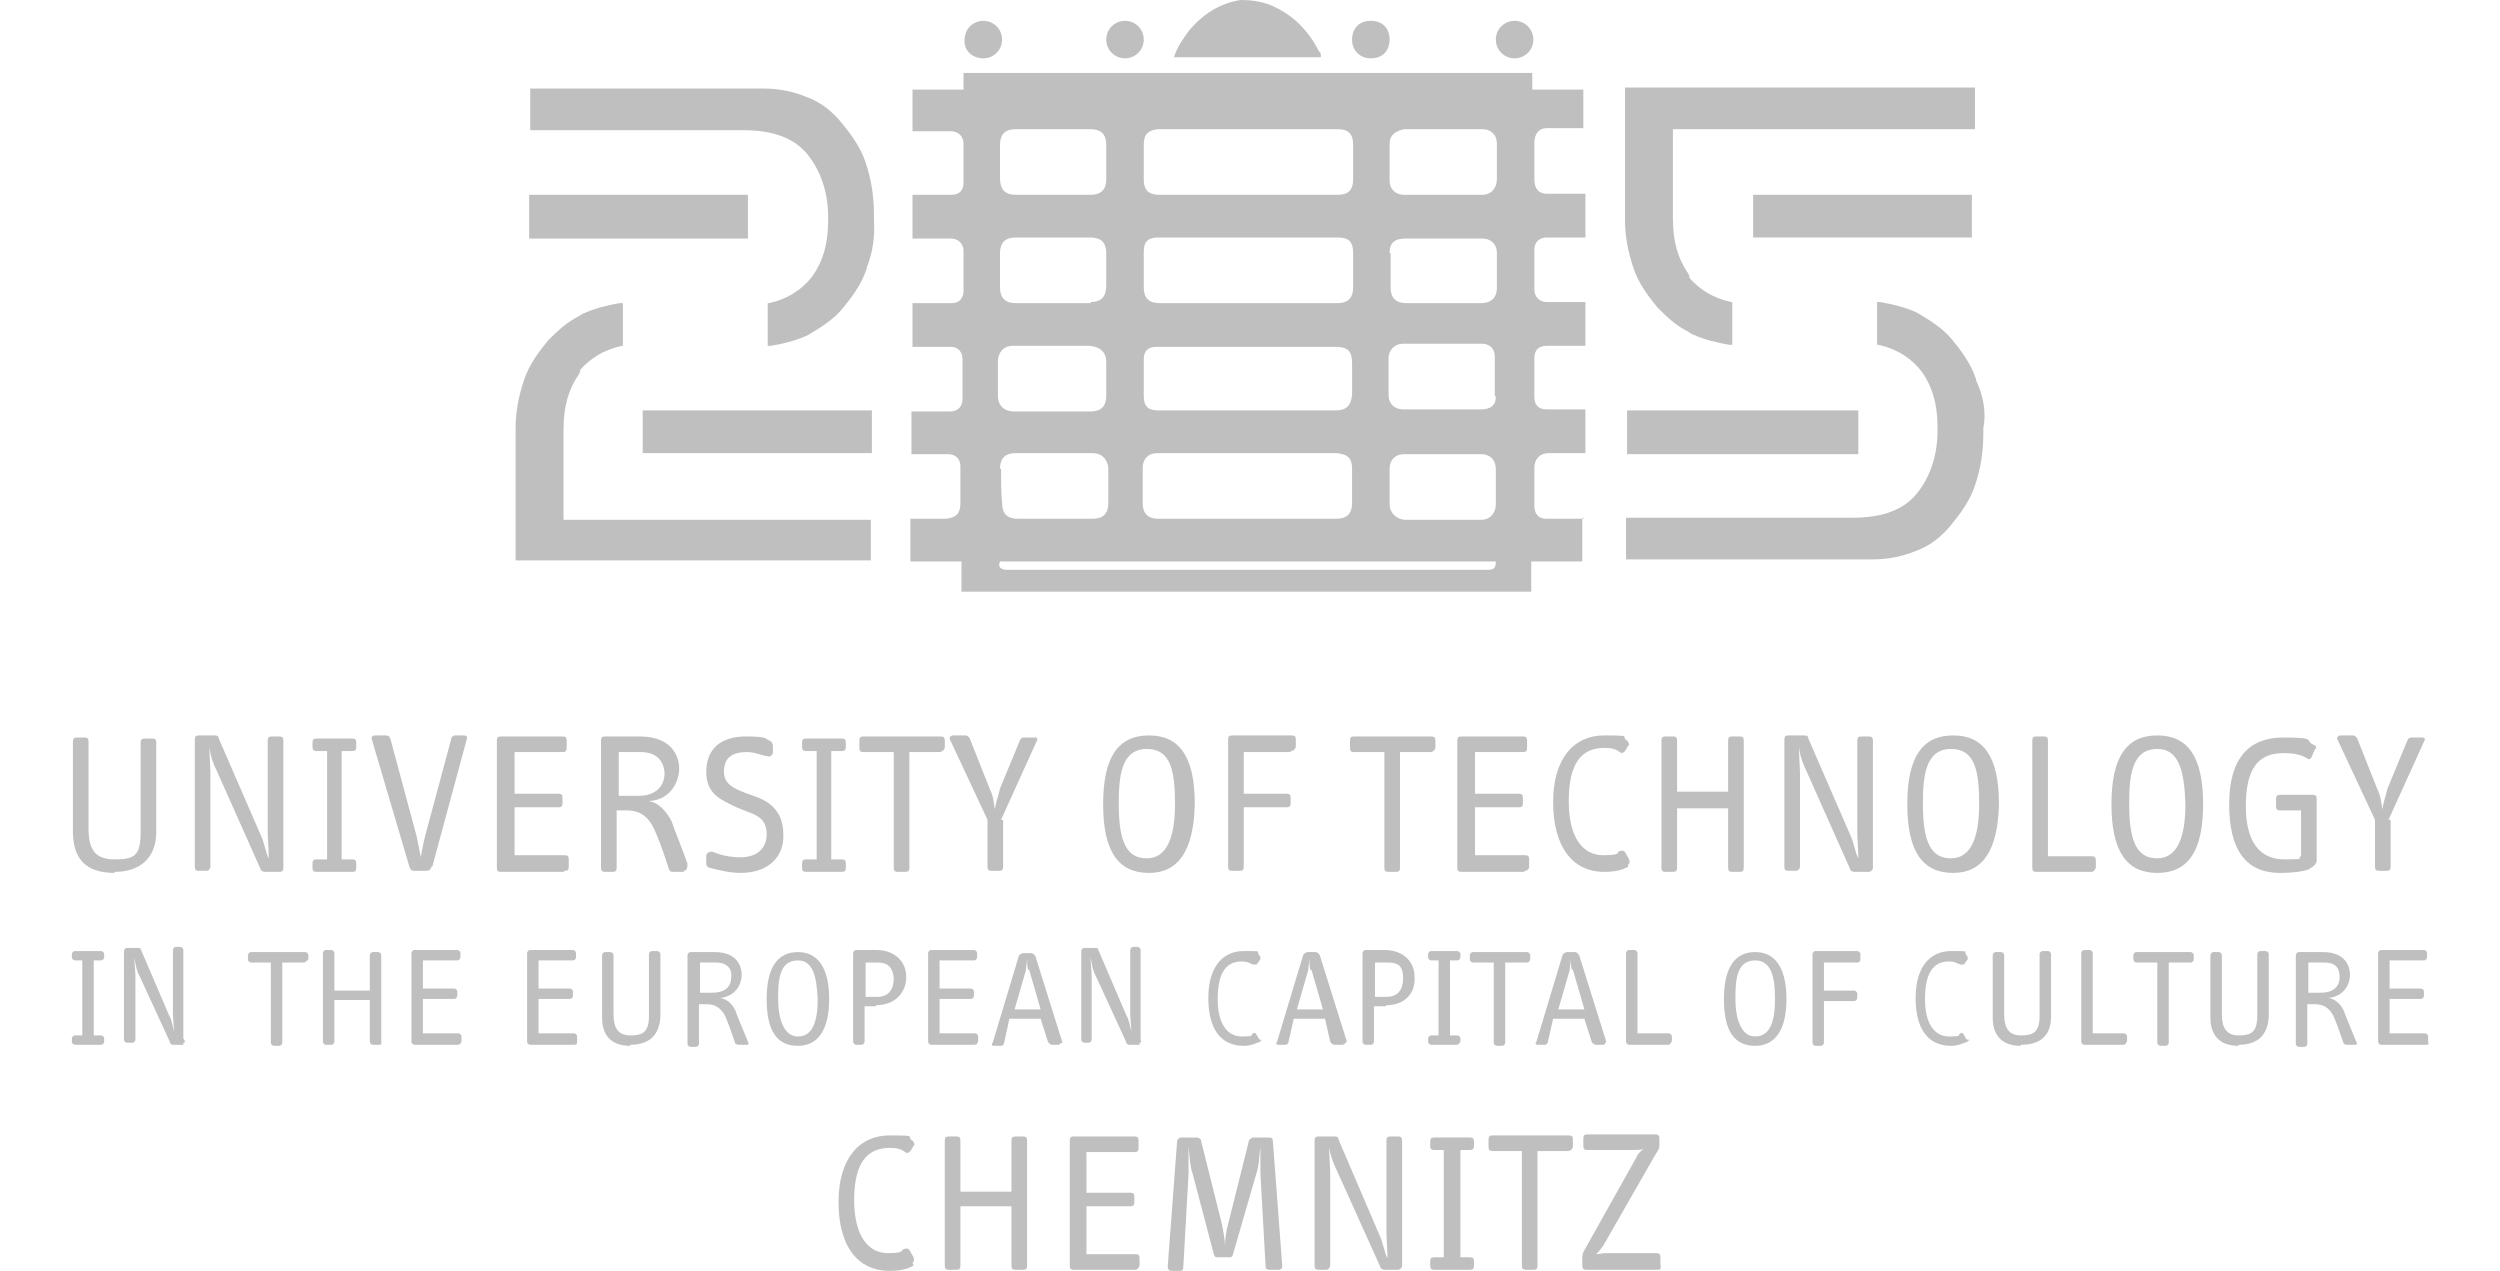 <?xml version="1.0" encoding="UTF-8"?>
<svg id="Layer_1" xmlns="http://www.w3.org/2000/svg" version="1.1" viewBox="0 0 240 122">
  <!-- Generator: Adobe Illustrator 29.8.1, SVG Export Plug-In . SVG Version: 2.1.1 Build 2)  -->
  <defs>
    <style>
      .st0 {
        fill: #bfbfbf;
      }
    </style>
  </defs>
  <g>
    <path class="st0" d="M11,83.8c-2.9,0-4-1.5-4-4v-8.6c0-.3.1-.4.4-.4h.7c.3,0,.4.1.4.4v8.3c0,1.9.5,3,2.5,3s2.5-.4,2.5-2.7v-8.5c0-.3.1-.4.4-.4h.7c.3,0,.4.1.4.4v8.6c0,2.3-1.4,3.8-4,3.8h0Z"/>
    <path class="st0" d="M26.8,83.7h-1.4c-.1,0-.4-.1-.4-.3l-4.1-9.2c-.4-.8-.7-1.6-.8-2.5,0,.8.1,2,.1,2.6v8.9c0,.1-.1.4-.4.4h-.7c-.3,0-.4-.1-.4-.4v-12.2c0-.3.1-.4.4-.4h1.5c.3,0,.4.1.4.3l4,9.2c.4.8.5,1.8.8,2.3,0-.8-.1-1.8-.1-2.6v-8.7c0-.3.1-.4.4-.4h.7c.3,0,.4.1.4.4v12.2c0,.3-.1.4-.4.4h0Z"/>
    <path class="st0" d="M33.8,83.7h-3.4c-.3,0-.4-.1-.4-.4v-.4c0-.3.1-.4.4-.4h1v-10.4h-1c-.3,0-.4-.1-.4-.4v-.4c0-.3.1-.4.4-.4h3.4c.3,0,.4.1.4.4v.4c0,.3-.1.4-.4.4h-1v10.4h1c.3,0,.4.1.4.4v.4c0,.3-.1.4-.4.4Z"/>
    <path class="st0" d="M41.4,83.2c0,.3-.3.4-.5.4h-1.1c-.3,0-.4-.1-.5-.4l-3.6-12.2c-.1-.3.1-.4.3-.4h1c.3,0,.4.1.5.4l2.5,9.3c.1.5.3,1.5.4,2,.1-.7.3-1.6.4-2l2.5-9.3c0-.3.3-.4.4-.4h.8c.3,0,.4.1.3.4l-3.3,12.2Z"/>
    <path class="st0" d="M54.1,83.7h-6c-.3,0-.4-.1-.4-.4v-12.2c0-.3.1-.4.4-.4h5.9c.3,0,.4.1.4.4v.7c0,.3-.1.4-.4.4h-4.6v4h4.2c.3,0,.4.1.4.4v.5c0,.3-.1.4-.4.4h-4.2v4.6h4.8c.3,0,.4.1.4.4v.7c0,.3-.1.4-.4.4h0Z"/>
    <path class="st0" d="M65.7,83.7h-1.1c-.1,0-.3,0-.4-.3-.5-1.6-1-3-1.5-4-.4-.8-1.1-1.6-2.5-1.6h-1v5.5c0,.3-.1.4-.4.4h-.7c-.3,0-.4-.1-.4-.4v-12.2c0-.3.1-.4.4-.4h3.3c3.1,0,3.8,1.9,3.8,3.1s-.8,3-2.9,3.1h-.1c1.1.1,1.9,1.2,2.3,2,.1.4.7,1.8,1.5,4,0,.5-.1.7-.4.7h0ZM61.4,72.2h-2v4.2h1.9c1.5,0,2.5-.8,2.5-2.2-.1-1.2-.8-2-2.3-2Z"/>
    <path class="st0" d="M71.1,83.8c-1.1,0-2.2-.3-3-.5-.3-.1-.3-.3-.3-.5v-.7c.1-.3.4-.4.7-.3.7.3,1.6.5,2.6.5,1.5,0,2.5-.8,2.5-2.2s-.8-1.8-1.9-2.2l-1-.4c-1.4-.7-2.9-1.2-2.9-3.4s1.4-3.4,3.8-3.4,1.8.3,2.3.4c.1,0,.3.3.3.5v.7c-.1.3-.4.4-.5.3-.7-.1-1.2-.4-2-.4-1.6,0-2.2.7-2.2,1.9s1,1.6,2,2l1.1.4c1.4.5,2.6,1.5,2.6,3.6.1,1.9-1.2,3.7-4.1,3.7h0Z"/>
    <path class="st0" d="M80.8,83.7h-3.4c-.3,0-.4-.1-.4-.4v-.4c0-.3.1-.4.4-.4h1v-10.4h-1c-.3,0-.4-.1-.4-.4v-.4c0-.3.1-.4.4-.4h3.4c.3,0,.4.1.4.4v.4c0,.3-.1.4-.4.4h-1v10.4h1c.3,0,.4.1.4.4v.4c0,.3-.1.4-.4.4Z"/>
    <path class="st0" d="M90.2,72.2h-2.9v11.1c0,.3-.1.4-.4.4h-.7c-.3,0-.4-.1-.4-.4v-11.1h-2.9c-.3,0-.4-.1-.4-.4v-.7c0-.3.1-.4.4-.4h7.4c.3,0,.4.1.4.4v.7c-.1.3-.4.4-.5.4h0Z"/>
    <path class="st0" d="M96.3,78.7v4.5c0,.3-.1.4-.4.4h-.7c-.3,0-.4-.1-.4-.4v-4.5l-3.6-7.7c-.1-.1,0-.4.3-.4h1.2c.1,0,.3.1.4.3l1.9,4.8c.4.8.4,1.4.5,2,.1-.7.3-1.1.5-2l1.9-4.6q.1-.3.4-.3h1.1c.1,0,.3.1.1.4l-3.4,7.5Z"/>
    <path class="st0" d="M110.3,83.8c-2.9,0-4.4-2-4.4-6.6s1.5-6.6,4.4-6.6,4.4,2,4.4,6.6c-.1,4.5-1.6,6.6-4.4,6.6ZM110.1,71.9c-2.5,0-2.7,2.7-2.7,5.3,0,3.7.8,5.2,2.7,5.2s2.7-2,2.7-5.2-.4-5.3-2.7-5.3Z"/>
    <path class="st0" d="M123.9,72.2h-4.5v4h4.1c.3,0,.4.1.4.4v.5c0,.3-.1.4-.4.4h-4.1v5.7c0,.3-.1.4-.4.4h-.7c-.3,0-.4-.1-.4-.4v-12.2c0-.3.1-.4.4-.4h5.7c.3,0,.4.1.4.4v.7c-.1.3-.3.4-.5.4h0Z"/>
    <path class="st0" d="M137.3,72.2h-2.9v11.1c0,.3-.1.4-.4.4h-.7c-.3,0-.4-.1-.4-.4v-11.1h-2.9c-.3,0-.4-.1-.4-.4v-.7c0-.3.1-.4.4-.4h7.4c.3,0,.4.1.4.4v.7c-.1.3-.3.4-.5.4h0Z"/>
    <path class="st0" d="M146.3,83.7h-6c-.3,0-.4-.1-.4-.4v-12.2c0-.3.1-.4.4-.4h5.9c.3,0,.4.1.4.4v.7c0,.3-.1.4-.4.4h-4.6v4h4.2c.3,0,.4.1.4.4v.5c0,.3-.1.4-.4.4h-4.2v4.6h4.8c.3,0,.4.1.4.4v.7c0,.3-.3.4-.4.4h0Z"/>
    <path class="st0" d="M156.3,83.2c-.5.3-1.2.5-2.3.5-3.1,0-4.9-2.5-4.9-6.7s2-6.4,4.9-6.4,1.5.1,2.2.5c.1.1.3.4.1.5l-.3.5c-.1.1-.3.3-.5.1-.4-.3-.8-.4-1.5-.4-2.2,0-3.4,1.5-3.4,5.1s1.4,5.2,3.3,5.2,1.2-.3,1.6-.4c.3-.1.4,0,.5.1l.4.7c.1.3,0,.4-.1.5h0Z"/>
    <path class="st0" d="M167,83.7h-.7c-.3,0-.4-.1-.4-.4v-5.7h-4.9v5.7c0,.3-.1.4-.4.4h-.7c-.3,0-.4-.1-.4-.4v-12.2c0-.3.1-.4.4-.4h.7c.3,0,.4.1.4.4v4.9h4.9v-4.9c0-.3.1-.4.4-.4h.7c.3,0,.4.1.4.4v12.2c0,.3-.1.4-.4.4Z"/>
    <path class="st0" d="M179.4,83.7h-1.4c-.1,0-.4-.1-.4-.3l-4.1-9.2c-.4-.8-.7-1.6-.8-2.5,0,.8.1,2,.1,2.6v8.9c0,.1-.1.4-.4.4h-.7c-.3,0-.4-.1-.4-.4v-12.2c0-.3.1-.4.4-.4h1.5c.3,0,.4.1.4.3l4,9.2c.4.8.5,1.8.8,2.3,0-.8-.1-1.8-.1-2.6v-8.7c0-.3.1-.4.4-.4h.7c.3,0,.4.1.4.4v12.2c0,.3-.3.4-.4.4h0Z"/>
    <path class="st0" d="M187.5,83.8c-2.9,0-4.4-2-4.4-6.6s1.5-6.6,4.4-6.6,4.4,2,4.4,6.6c-.1,4.5-1.6,6.6-4.4,6.6ZM187.3,71.9c-2.5,0-2.7,2.7-2.7,5.3,0,3.7.8,5.2,2.7,5.2s2.7-2,2.7-5.2-.4-5.3-2.7-5.3Z"/>
    <path class="st0" d="M200.8,83.7h-5.3c-.3,0-.4-.1-.4-.4v-12.2c0-.3.1-.4.4-.4h.7c.3,0,.4.1.4.4v11.1h4.2c.3,0,.4.1.4.4v.7c-.1.3-.3.4-.4.4h0Z"/>
    <path class="st0" d="M207.1,83.8c-2.9,0-4.4-2-4.4-6.6s1.5-6.6,4.4-6.6,4.4,2,4.4,6.6-1.5,6.6-4.4,6.6ZM207.1,71.9c-2.5,0-2.7,2.7-2.7,5.3,0,3.7.8,5.2,2.7,5.2s2.7-2,2.7-5.2c-.1-2.9-.5-5.3-2.7-5.3Z"/>
    <path class="st0" d="M221.8,83.4c-.7.3-1.9.4-2.9.4-3.3,0-4.9-2.2-4.9-6.6s1.9-6.4,5.2-6.4,2,.3,2.9.7c.3.1.3.3.1.5l-.3.7c0,.1-.3.3-.4.1-.7-.4-1.4-.5-2.3-.5-2.5,0-3.6,1.6-3.6,5.1s1.4,5.1,3.7,5.1,1.1-.1,1.6-.3v-4.4h-2c-.3,0-.4-.1-.4-.4v-.7c0-.3.1-.4.4-.4h3.1c.3,0,.4.1.4.4v6c-.1.3-.3.5-.7.7h0Z"/>
    <path class="st0" d="M229.5,78.7v4.5c0,.3-.1.4-.4.4h-.7c-.3,0-.4-.1-.4-.4v-4.5l-3.6-7.7c-.1-.1,0-.4.3-.4h1.2c.1,0,.3.1.4.3l1.9,4.8c.4.8.4,1.4.5,2,.1-.7.3-1.1.5-2l1.9-4.6q.1-.3.4-.3h1.1c.1,0,.3.1.1.4l-3.4,7.5Z"/>
  </g>
  <g>
    <path class="st0" d="M87.7,121.5c-.5.3-1.2.5-2.3.5-3.1,0-4.9-2.4-4.9-6.6s2-6.4,4.9-6.4,1.5.1,2.2.5c.1.1.3.4.1.5l-.3.5c-.1.1-.3.3-.5.1-.4-.3-.8-.4-1.5-.4-2.2,0-3.4,1.5-3.4,5s1.4,5.1,3.2,5.1,1.2-.3,1.6-.4c.3-.1.4,0,.5.1l.4.7c.1.3,0,.5-.1.5h0Z"/>
    <path class="st0" d="M98.2,121.9h-.7c-.3,0-.4-.1-.4-.4v-5.7h-4.9v5.7c0,.3-.1.4-.4.4h-.7c-.3,0-.4-.1-.4-.4v-12c0-.3.1-.4.4-.4h.7c.3,0,.4.1.4.4v4.9h4.9v-4.9c0-.3.1-.4.4-.4h.7c.3,0,.4.1.4.4v12c0,.3-.1.4-.4.4Z"/>
    <path class="st0" d="M109,121.9h-5.9c-.3,0-.4-.1-.4-.4v-12c0-.3.1-.4.4-.4h5.8c.3,0,.4.1.4.4v.7c0,.3-.1.4-.4.4h-4.6v3.9h4.2c.3,0,.4.1.4.4v.5c0,.3-.1.4-.4.4h-4.2v4.6h4.7c.3,0,.4.1.4.4v.7c-.1.3-.3.4-.4.4h0Z"/>
    <path class="st0" d="M122.8,121.9h-.9c-.3,0-.4-.1-.4-.3l-.5-8.9v-2.6c-.1.5-.1,1.8-.4,2.6l-2.2,7.6c-.1.3-.1.4-.4.4h-1.1c-.3,0-.3-.1-.4-.4l-2-7.6c-.3-.8-.3-1.9-.4-2.6v2.6l-.5,8.9c0,.3-.1.4-.3.4h-.9c-.1,0-.3-.1-.3-.4l.9-12c0-.3.3-.4.4-.4h1.5c.1,0,.4.1.4.3l2,8c.1.5.3,1.5.3,2.2,0-.7.1-1.5.3-2.2l2-8c0-.1.3-.3.4-.3h1.5c.3,0,.4.1.4.4l.9,12c0,.1-.1.3-.3.3h0Z"/>
    <path class="st0" d="M134.3,121.9h-1.4c-.1,0-.4-.1-.4-.3l-4.1-9.1c-.4-.8-.7-1.6-.8-2.4,0,.8.1,2,.1,2.6v8.8c0,.1-.1.4-.4.4h-.7c-.3,0-.4-.1-.4-.4v-12c0-.3.1-.4.4-.4h1.5c.3,0,.4.1.4.3l3.9,9.1c.4.8.5,1.8.8,2.3,0-.8-.1-1.8-.1-2.6v-8.7c0-.3.1-.4.4-.4h.7c.3,0,.4.1.4.4v12c0,.3-.3.4-.4.4h0Z"/>
    <path class="st0" d="M141.1,121.9h-3.4c-.3,0-.4-.1-.4-.4v-.4c0-.3.1-.4.4-.4h.9v-10.3h-.9c-.3,0-.4-.1-.4-.4v-.4c0-.3.1-.4.4-.4h3.4c.3,0,.4.1.4.4v.4c0,.3-.1.4-.4.4h-.9v10.3h.9c.3,0,.4.1.4.4v.4c0,.3-.1.4-.4.4Z"/>
    <path class="st0" d="M150.4,110.5h-2.8v11c0,.3-.1.4-.4.4h-.7c-.3,0-.4-.1-.4-.4v-11h-2.8c-.3,0-.4-.1-.4-.4v-.7c0-.3.1-.4.4-.4h7.3c.3,0,.4.1.4.4v.7c-.1.3-.3.4-.5.4h0Z"/>
    <path class="st0" d="M159.2,121.9h-6.9c-.3,0-.4-.1-.4-.4v-.8c0-.3.1-.4.1-.5l5.1-9.1c.1-.3.5-.7.7-.8-.3.1-.7.1-1.1.1h-4.3c-.3,0-.4-.1-.4-.4v-.7c0-.3.1-.4.4-.4h6.5c.3,0,.4.1.4.4v.7c0,.3-.1.4-.3.7l-5.1,8.9c-.3.4-.5.7-.7.8.3,0,.7-.1.9-.1h4.9c.3,0,.4.1.4.4v.7c.1.4,0,.5-.3.5h0Z"/>
  </g>
  <g>
    <path class="st0" d="M9.7,100.3h-2.5c-.1,0-.3-.1-.3-.3v-.3c0-.1.1-.3.3-.3h.7v-7.2h-.7c-.1,0-.3-.1-.3-.3v-.3c0-.1.1-.3.3-.3h2.5c.1,0,.3.1.3.3v.3c0,.1-.1.3-.3.3h-.7v7.2h.7c.1,0,.3.1.3.3v.3c0,.1-.1.3-.3.3Z"/>
    <path class="st0" d="M17.6,100.3h-1c-.1,0-.3-.1-.3-.3l-2.9-6.3c-.3-.5-.4-1.2-.5-1.8,0,.5.1,1.4.1,1.8v6.1c0,.1-.1.3-.3.3h-.5c-.1,0-.3-.1-.3-.3v-8.5c0-.1.1-.3.3-.3h1c.1,0,.3,0,.3.1l2.7,6.3c.3.5.4,1.2.5,1.6,0-.5-.1-1.2-.1-1.8v-6c0-.1.1-.3.3-.3h.4c.1,0,.3.1.3.3v8.5c.3.4.1.4,0,.4Z"/>
    <path class="st0" d="M29.1,92.4h-2v7.7c0,.1-.1.3-.3.3h-.5c-.1,0-.3-.1-.3-.3v-7.7h-1.9c-.1,0-.3-.1-.3-.3v-.4c0-.1.1-.3.3-.3h5.2c.1,0,.3.1.3.3v.4c-.1.1-.3.3-.4.3Z"/>
    <path class="st0" d="M36.3,100.3h-.5c-.1,0-.3-.1-.3-.3v-4h-3.4v4c0,.1-.1.3-.3.3h-.5c-.1,0-.3-.1-.3-.3v-8.5c0-.1.1-.3.3-.3h.5c.1,0,.3.1.3.3v3.6h3.4v-3.4c0-.1.1-.3.3-.3h.5c.1,0,.3.1.3.3v8.5c0,.1-.1.1-.3.1Z"/>
    <path class="st0" d="M43.9,100.3h-4.1c-.1,0-.3-.1-.3-.3v-8.5c0-.1.1-.3.3-.3h4.1c.1,0,.3.1.3.3v.4c0,.1-.1.3-.3.3h-3.3v2.7h3c.1,0,.3.1.3.3v.4c0,.1-.1.3-.3.3h-3v3.3h3.4c.1,0,.3.1.3.3v.5c-.1.3-.3.3-.4.3Z"/>
    <path class="st0" d="M55,100.3h-4.1c-.1,0-.3-.1-.3-.3v-8.5c0-.1.1-.3.3-.3h4.1c.1,0,.3.1.3.3v.4c0,.1-.1.3-.3.3h-3.3v2.7h3c.1,0,.3.1.3.3v.4c0,.1-.1.3-.3.3h-3v3.3h3.4c.1,0,.3.1.3.3v.5c0,.3-.1.3-.4.3Z"/>
    <path class="st0" d="M60.5,100.4c-1.9,0-2.7-1.1-2.7-2.7v-6c0-.1.1-.3.3-.3h.5c.1,0,.3.1.3.3v5.7c0,1.2.4,2,1.6,2s1.8-.3,1.8-1.9v-5.9c0-.1.1-.3.3-.3h.5c.1,0,.3.1.3.3v6c-.1,1.8-1.1,2.7-2.9,2.7h0Z"/>
    <path class="st0" d="M71.7,100.3h-.8q-.1,0-.3-.1c-.4-1.2-.7-2-1-2.7-.3-.5-.7-1.1-1.8-1.1h-.7v3.8c0,.1-.1.3-.3.3h-.5c-.1,0-.3-.1-.3-.3v-8.5c0-.1.1-.3.3-.3h2.3c2.2,0,2.6,1.4,2.6,2.2s-.5,2-2,2.2h-.1c.8.1,1.4.8,1.6,1.5.1.3.5,1.2,1.1,2.7.1.1.1.3-.1.3ZM68.7,92.4h-1.5v2.9h1.2c1.1,0,1.8-.5,1.8-1.5.1-.8-.4-1.4-1.5-1.4Z"/>
    <path class="st0" d="M76.6,100.4c-2,0-3-1.4-3-4.5s1.1-4.5,3-4.5,3,1.5,3,4.5-1.1,4.5-3,4.5ZM76.6,92.2c-1.8,0-1.9,1.9-1.9,3.7s.5,3.6,1.9,3.6,1.9-1.4,1.9-3.6c-.1-2-.4-3.7-1.9-3.7Z"/>
    <path class="st0" d="M84.1,96.6h-1.1v3.4c0,.1-.1.3-.3.3h-.5c-.1,0-.3-.1-.3-.3v-8.5c0-.1.1-.3.3-.3h1.9c1.8,0,2.9,1.1,2.9,2.6s-1.1,2.7-2.9,2.7h0ZM84.2,92.4h-1.1v3.3h1.1c1.1,0,1.6-.7,1.6-1.8-.1-1-.5-1.5-1.6-1.5Z"/>
    <path class="st0" d="M93.5,100.3h-4.1c-.1,0-.3-.1-.3-.3v-8.5c0-.1.1-.3.3-.3h4.1c.1,0,.3.1.3.3v.4c0,.1-.1.3-.3.3h-3.3v2.7h3c.1,0,.3.1.3.3v.4c0,.1-.1.3-.3.3h-3v3.3h3.4c.1,0,.3.1.3.3v.5c-.1.3-.3.3-.4.3Z"/>
    <path class="st0" d="M101.7,100.3h-.7c-.1,0-.3-.1-.4-.3l-.7-2.2h-3l-.5,2.3c0,.1-.1.3-.3.3h-.7c-.1,0-.3-.1-.1-.3l2.5-8.3c0-.1.3-.3.4-.3h.8c.1,0,.3.1.4.3l2.6,8.3c-.1,0-.1.1-.3.1h0ZM98.7,93.1c-.1-.3-.1-.7-.1-1.1,0,.4-.1.7-.1,1.1l-1.1,3.8h2.5l-1.1-3.8Z"/>
    <path class="st0" d="M109.4,100.3h-1c-.1,0-.3-.1-.3-.3l-2.9-6.3c-.3-.5-.4-1.2-.5-1.8,0,.5.1,1.4.1,1.8v6.1c0,.1-.1.3-.3.3h-.4c-.1,0-.3-.1-.3-.3v-8.5c0-.1.1-.3.3-.3h1c.1,0,.3,0,.3.1l2.7,6.3c.3.5.4,1.2.5,1.6,0-.5-.1-1.2-.1-1.8v-6c0-.1.1-.3.3-.3h.4c.1,0,.3.1.3.3v8.5c.1.4,0,.4-.1.4Z"/>
    <path class="st0" d="M121,100c-.4.1-.8.4-1.6.4-2.2,0-3.4-1.6-3.4-4.6s1.4-4.5,3.4-4.5,1.1,0,1.5.4c.1.1.1.3.1.4l-.3.4c0,.1-.1.1-.4.1-.3-.1-.5-.3-1.1-.3-1.5,0-2.3,1.1-2.3,3.6s1,3.6,2.3,3.6.8-.1,1.1-.3c.1-.1.3,0,.3.1l.3.5c.3,0,.3.1.1.1h0Z"/>
    <path class="st0" d="M128.8,100.3h-.7c-.1,0-.3-.1-.4-.3l-.5-2.2h-3l-.5,2.2c0,.1-.1.3-.3.3h-.7c-.1,0-.3-.1-.1-.3l2.5-8.3c0-.1.3-.3.4-.3h.8c.1,0,.3.1.4.3l2.6,8.3c-.1.1-.3.3-.4.3h0ZM125.8,93.1c-.1-.3-.1-.7-.1-1.1,0,.4-.1.7-.1,1.1l-1.1,3.8h2.5l-1.1-3.8Z"/>
    <path class="st0" d="M133,96.6h-1.1v3.4c0,.1-.1.3-.3.3h-.5c-.1,0-.3-.1-.3-.3v-8.5c0-.1.1-.3.3-.3h1.8c1.8,0,2.9,1.1,2.9,2.6.1,1.6-1,2.7-2.7,2.7h0ZM133.2,92.4h-1.2v3.3h1.1c1.1,0,1.6-.7,1.6-1.8s-.4-1.5-1.5-1.5Z"/>
    <path class="st0" d="M139.7,100.3h-2.3c-.1,0-.3-.1-.3-.3v-.3c0-.1.1-.3.3-.3h.7v-7.2h-.7c-.1,0-.3-.1-.3-.3v-.3c0-.1.1-.3.3-.3h2.5c.1,0,.3.1.3.3v.3c0,.1-.1.3-.3.3h-.7v7.2h.7c.1,0,.3.1.3.3v.3c-.1.1-.1.3-.4.3Z"/>
    <path class="st0" d="M146.5,92.4h-2v7.7c0,.1-.1.3-.3.3h-.5c-.1,0-.3-.1-.3-.3v-7.7h-2c-.1,0-.3-.1-.3-.3v-.4c0-.1.1-.3.3-.3h5.2c.1,0,.3.1.3.3v.4c0,.1-.1.3-.3.3h0Z"/>
    <path class="st0" d="M153.9,100.3h-.7c-.1,0-.3-.1-.4-.3l-.7-2.2h-3l-.5,2.2c0,.1-.1.3-.3.3h-.7c-.1,0-.3-.1-.1-.3l2.5-8.3c0-.1.3-.3.4-.3h.8c.1,0,.3.1.4.3l2.6,8.3c-.1.1-.1.3-.3.3h0ZM150.9,93.1c-.1-.3-.1-.7-.1-1.1,0,.4-.1.7-.1,1.1l-1.1,3.8h2.5l-1.1-3.8Z"/>
    <path class="st0" d="M160.1,100.3h-3.7c-.1,0-.3-.1-.3-.3v-8.5c0-.1.1-.3.3-.3h.5c.1,0,.3.1.3.3v7.7h3c.1,0,.3.1.3.3v.4c-.1.4-.3.4-.4.4h0Z"/>
    <path class="st0" d="M168.5,100.4c-2,0-3-1.4-3-4.5s1.1-4.5,3-4.5,3,1.5,3,4.5-1.1,4.5-3,4.5ZM168.5,92.2c-1.8,0-1.9,1.9-1.9,3.7s.5,3.6,1.9,3.6,1.9-1.4,1.9-3.6-.4-3.7-1.9-3.7Z"/>
    <path class="st0" d="M178.2,92.4h-3.1v2.7h2.9c.1,0,.3.1.3.3v.4c0,.1-.1.3-.3.3h-2.9v4c0,.1-.1.3-.3.3h-.5c-.1,0-.3-.1-.3-.3v-8.5c0-.1.1-.3.3-.3h4c.1,0,.3.1.3.3v.4c0,.3-.1.4-.3.4h0Z"/>
    <path class="st0" d="M188.9,100c-.4.1-.8.4-1.6.4-2.2,0-3.4-1.6-3.4-4.6s1.4-4.5,3.4-4.5,1.1,0,1.5.4c.1.1.1.3.1.4l-.3.4c0,.1-.1.1-.4.1-.3-.1-.5-.3-1.1-.3-1.5,0-2.3,1.1-2.3,3.6s1,3.6,2.3,3.6.8-.1,1.1-.3c.1-.1.3,0,.3.1l.3.5c.4,0,.3.1.1.1h0Z"/>
    <path class="st0" d="M194,100.4c-1.9,0-2.7-1.1-2.7-2.7v-6c0-.1.1-.3.3-.3h.5c.1,0,.3.1.3.3v5.7c0,1.2.4,2,1.6,2s1.8-.3,1.8-1.9v-5.9c0-.1.1-.3.3-.3h.5c.1,0,.3.1.3.3v6c0,1.8-1,2.7-2.9,2.7h0Z"/>
    <path class="st0" d="M203.8,100.3h-3.7c-.1,0-.3-.1-.3-.3v-8.5c0-.1.1-.3.3-.3h.5c.1,0,.3.1.3.3v7.7h3c.1,0,.3.1.3.3v.4c-.1.4-.3.4-.4.4h0Z"/>
    <path class="st0" d="M210.2,92.4h-2v7.7c0,.1-.1.3-.3.3h-.5c-.1,0-.3-.1-.3-.3v-7.7h-2c-.1,0-.3-.1-.3-.3v-.4c0-.1.1-.3.3-.3h5.2c.1,0,.3.1.3.3v.4c0,.1-.1.3-.3.3h0Z"/>
    <path class="st0" d="M214.9,100.4c-1.9,0-2.7-1.1-2.7-2.7v-6c0-.1.1-.3.3-.3h.5c.1,0,.3.1.3.3v5.7c0,1.2.4,2,1.6,2s1.8-.3,1.8-1.9v-5.9c0-.1.1-.3.3-.3h.5c.1,0,.3.1.3.3v6c-.1,1.8-1.1,2.7-2.9,2.7h0Z"/>
    <path class="st0" d="M226.1,100.3h-.8q-.1,0-.3-.1c-.4-1.2-.7-2-1-2.7-.3-.5-.7-1.1-1.8-1.1h-.7v3.8c0,.1-.1.3-.3.3h-.5c-.1,0-.3-.1-.3-.3v-8.5c0-.1.1-.3.3-.3h2.3c2.2,0,2.6,1.4,2.6,2.2s-.5,2-2,2.2h-.1c.8.1,1.4.8,1.6,1.5.1.3.5,1.2,1.1,2.7.1.1.1.3-.1.3h0ZM223.1,92.4h-1.5v2.9h1.2c1.1,0,1.8-.5,1.8-1.5s-.5-1.4-1.5-1.4h0Z"/>
    <path class="st0" d="M232.8,100.3h-4.2c-.1,0-.3-.1-.3-.3v-8.5c0-.1.1-.3.3-.3h4.1c.1,0,.3.1.3.3v.4c0,.1-.1.3-.3.3h-3.3v2.7h3c.1,0,.3.1.3.3v.4c0,.1-.1.3-.3.3h-3v3.3h3.4c.1,0,.3.1.3.3v.5c.1.3,0,.3-.3.3Z"/>
  </g>
  <g>
    <path class="st0" d="M145.4,5.6c1,0,1.8-.8,1.8-1.8s-.8-1.8-1.8-1.8-1.8.8-1.8,1.8.8,1.8,1.8,1.8Z"/>
    <path class="st0" d="M152.1,49.8h-3.7c-.7,0-1.1-.5-1.1-1.2v-3.7c0-.8.5-1.4,1.4-1.4h3.5v-4.2h-3.7c-.8,0-1.2-.4-1.2-1.2v-3.7c0-.8.4-1.2,1.2-1.2h3.7v-4.2h-3.7c-.7,0-1.2-.5-1.2-1.2v-3.8c0-.8.5-1.2,1.2-1.2h3.7v-4.2h-3.7c-.8,0-1.2-.5-1.2-1.4v-3.5c0-.8.4-1.4,1.2-1.4h3.5v-3.7h-4.9v-1.6h-54.6v1.6h-4.9v4h3.7c.7,0,1.2.5,1.2,1.2v3.7c0,.8-.4,1.2-1.2,1.2h-3.7v4.2h3.7c.7,0,1.2.5,1.2,1.2v3.8c0,.7-.4,1.2-1.1,1.2h-3.8v4.2h3.7c.7,0,1.1.5,1.1,1.2v3.8c0,.7-.4,1.2-1.2,1.2h-3.7v4.1h3.5c.8,0,1.2.5,1.2,1.2v3.5c0,1-.4,1.4-1.4,1.5h-3.4v4.1h4.9v2.9h54.7v-2.9h4.9v-4.2ZM133.4,13.8c0-.8.5-1.2,1.4-1.4h7.5c.8,0,1.4.5,1.4,1.4v3.4c0,.8-.5,1.5-1.4,1.5h-7.5c-.8,0-1.4-.5-1.4-1.4v-3.5ZM133.4,24.3c0-1,.5-1.4,1.5-1.4h7.4c.8,0,1.4.5,1.4,1.4v3.4c0,.8-.5,1.4-1.5,1.4h-7.2c-1,0-1.5-.5-1.5-1.5v-3.3ZM109.8,13.9c0-1,.4-1.4,1.4-1.5h17.2c1,0,1.5.4,1.5,1.5v3.3c0,1.1-.5,1.5-1.5,1.5h-17.1c-1,0-1.5-.4-1.5-1.5v-3.3ZM109.8,24.2c0-1,.4-1.4,1.4-1.4h17.2c1.1,0,1.5.4,1.5,1.5v3.3c0,1-.5,1.5-1.5,1.5h-17.1c-1,0-1.5-.5-1.5-1.5v-3.4ZM128.3,39.4h-17.1c-1,0-1.4-.4-1.4-1.4v-3.5c0-.8.4-1.2,1.2-1.2h17.2c1.2,0,1.6.4,1.6,1.6v3c-.1,1-.5,1.5-1.6,1.5ZM129.8,45v3.3c0,1-.5,1.5-1.5,1.5h-17.1c-1,0-1.5-.5-1.5-1.5v-3.4c0-.8.5-1.4,1.4-1.4h17.2c1.1.1,1.5.5,1.5,1.5ZM96,13.9c0-1,.5-1.5,1.5-1.5h7.2c1,0,1.5.5,1.5,1.5v3.3c0,1-.5,1.5-1.5,1.5h-7.2c-1,0-1.5-.5-1.5-1.6v-3.1ZM104.7,29.1h-7.2c-1,0-1.5-.5-1.5-1.5v-3.3c0-1,.5-1.5,1.5-1.5h7.2c1,0,1.5.5,1.5,1.5v3.1c0,1.1-.5,1.6-1.5,1.6ZM106.2,34.7v3.3c0,1-.5,1.5-1.5,1.5h-7.4c-.8,0-1.5-.5-1.5-1.5v-3.3c0-.8.5-1.5,1.4-1.5h7.4c1.1.1,1.6.7,1.6,1.5ZM96,45c0-1,.5-1.5,1.5-1.5h7.4c.8,0,1.4.5,1.5,1.4v3.4c0,1-.5,1.5-1.5,1.5h-7.2c-1,0-1.5-.5-1.5-1.5-.1-1.1-.1-2.2-.1-3.3ZM142.9,54.7h-46.4c-.5-.1-.7-.3-.5-.8h47.6c0,.5-.1.8-.7.8ZM133.4,48.4v-3.4c0-.8.5-1.4,1.4-1.4h7.4c.8,0,1.4.5,1.4,1.5v3.3c0,.8-.5,1.5-1.4,1.5h-7.4c-.8-.1-1.4-.7-1.4-1.5ZM143.6,38.1c0,.8-.5,1.2-1.4,1.2h-7.5c-.8,0-1.4-.5-1.4-1.4v-3.5c0-.7.5-1.4,1.4-1.4h7.6c.7,0,1.2.5,1.2,1.2v3.8Z"/>
    <path class="st0" d="M131.6,5.6c1.1,0,1.8-.7,1.8-1.8s-.7-1.8-1.8-1.8-1.8.7-1.8,1.8.8,1.8,1.8,1.8Z"/>
    <path class="st0" d="M94.4,5.6c1,0,1.8-.8,1.8-1.8s-.8-1.8-1.8-1.8-1.8.8-1.8,1.8c-.1,1,.7,1.8,1.8,1.8Z"/>
    <path class="st0" d="M108,5.6c1,0,1.8-.8,1.8-1.8s-.8-1.8-1.8-1.8-1.8.8-1.8,1.8.8,1.8,1.8,1.8Z"/>
    <path class="st0" d="M126.6,4.9c-1-2-2.5-3.5-4.6-4.4C121,.1,120,0,119.1,0c-2,.3-3.7,1.4-5,3-.5.7-1.1,1.5-1.4,2.5h14.1c0-.3,0-.4-.1-.5h0Z"/>
    <path class="st0" d="M189.7,36.4c-.5-1.5-1.4-2.7-2.3-3.8s-2.2-1.9-3.4-2.6c-1.1-.5-2.3-.8-3.5-1h-.3v4.1h.1c1.9.4,3.3,1.4,4.2,2.6,1,1.4,1.5,3.1,1.5,5.3v.4c0,2.3-.7,4.4-2,6s-3.4,2.3-6.1,2.3h-21.8v4h23.7c1.5,0,2.9-.3,4.1-.8,1.4-.5,2.5-1.4,3.4-2.5s1.8-2.3,2.3-3.8.8-3.1.8-5v-.5c.3-1.5,0-3.1-.7-4.6Z"/>
    <rect class="st0" x="168.3" y="18.7" width="21" height="4.1"/>
    <path class="st0" d="M189.6,12.4v-4h-33.6v12.7c0,1.6.3,3.1.8,4.6s1.4,2.7,2.3,3.8c.8.8,1.6,1.6,2.7,2.2.3.1.4.3.7.4,1.1.5,2.3.8,3.5,1h.3v-4.1h-.1c-1.8-.4-3-1.2-4-2.3h0c0-.3-.1-.3-.1-.4-1-1.4-1.5-3.1-1.5-5.3v-8.6h28.9Z"/>
    <rect class="st0" x="156.2" y="39.4" width="22.2" height="4.2"/>
    <path class="st0" d="M83.2,25.8c-.5,1.5-1.4,2.7-2.3,3.8s-2.2,1.9-3.4,2.6c-1.1.5-2.3.8-3.5,1h-.3v-4.1h.1c1.9-.4,3.3-1.4,4.2-2.6,1-1.4,1.5-3.1,1.5-5.3v-.4c0-2.3-.7-4.4-2-6s-3.4-2.3-6.1-2.3h-20.5v-4h22.4c1.5,0,2.9.3,4.1.8,1.4.5,2.5,1.4,3.4,2.5s1.8,2.3,2.3,3.8.8,3.1.8,5v.5c.1,1.6-.1,3.1-.7,4.6h0Z"/>
    <rect class="st0" x="50.8" y="18.7" width="21" height="4.2"/>
    <rect class="st0" x="61.7" y="39.4" width="22" height="4.1"/>
    <path class="st0" d="M83.6,49.8v4h-34.1v-12.7c0-1.6.3-3.1.8-4.6s1.4-2.7,2.3-3.8c.8-.8,1.6-1.6,2.7-2.2s.4-.3.7-.4c1.1-.5,2.3-.8,3.5-1h.3v4.1h-.1c-1.8.4-3,1.2-4,2.3h0c0,.3-.1.3-.1.4-1,1.4-1.5,3.1-1.5,5.3v8.7h29.5Z"/>
  </g>
</svg>